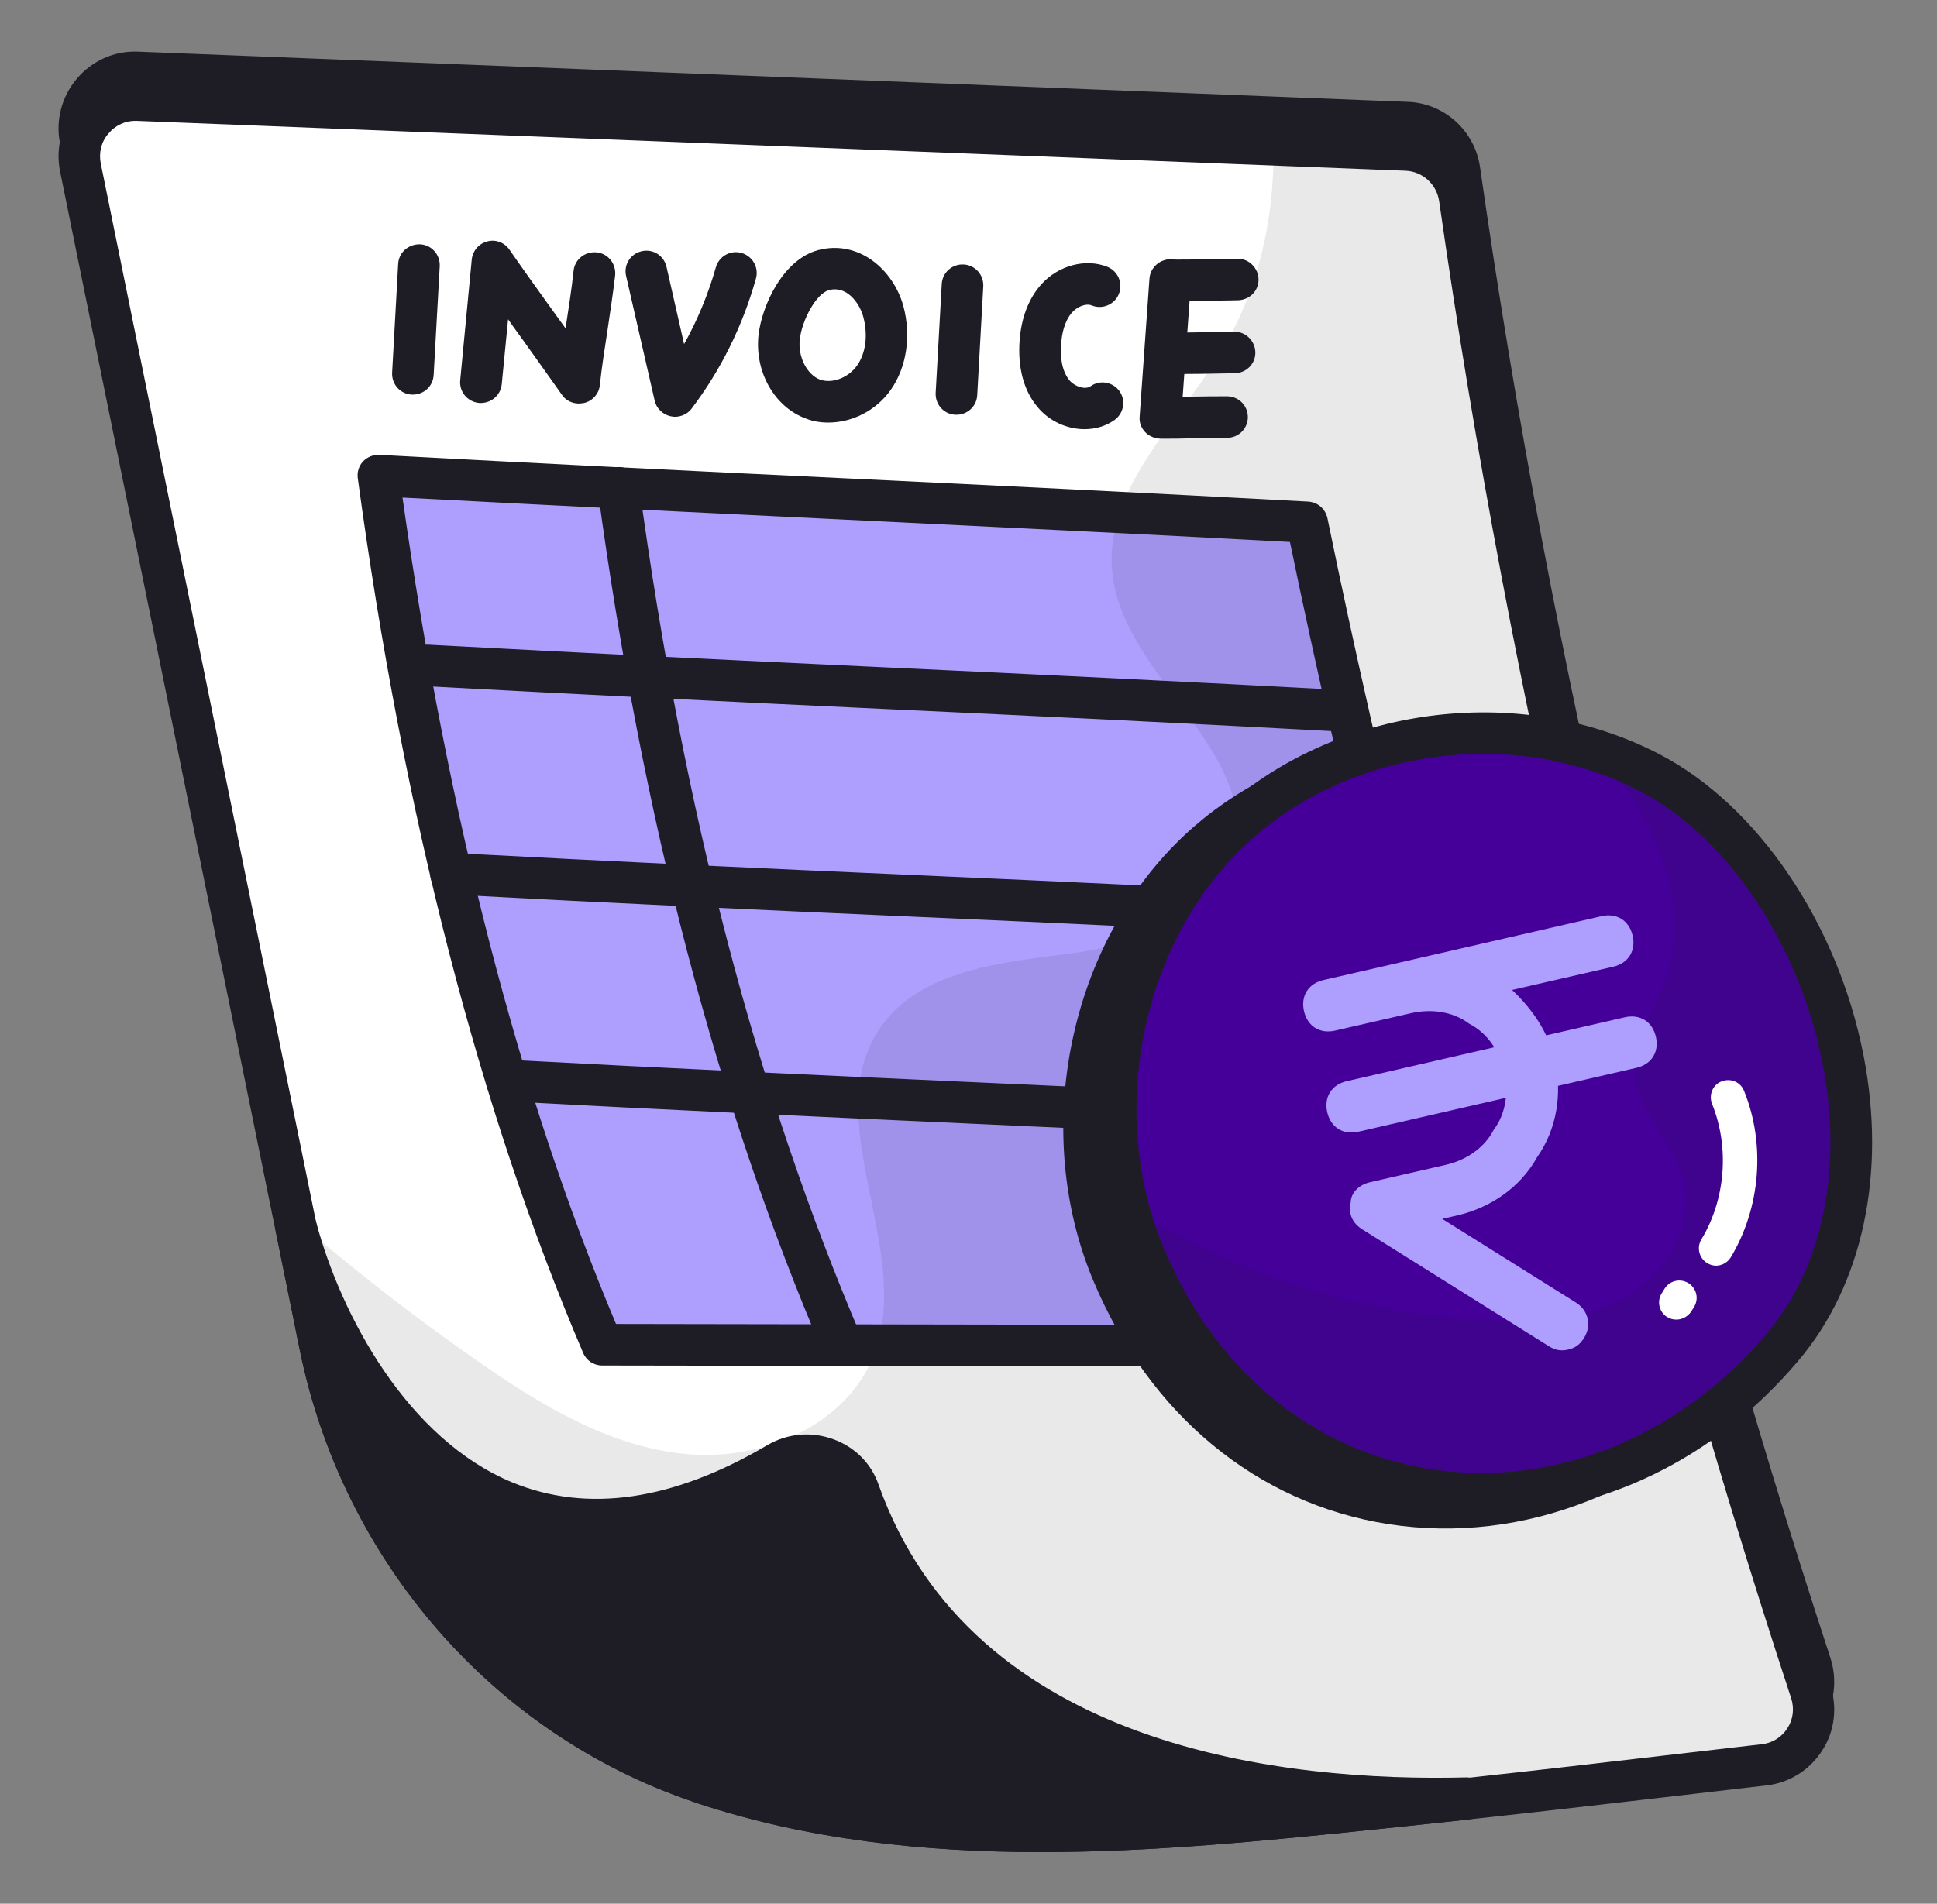 <svg xmlns="http://www.w3.org/2000/svg" width="59" height="58" viewBox="0 0 59 58" fill="none"><rect x="0" y="0" width="59" height="58" fill="#808080" stroke="none"/><path d="M53.73 52.929C50.206 53.333 47.684 53.632 44.661 53.966C43.756 54.063 42.807 54.168 41.77 54.274C34.95 54.977 27.894 55.645 21.399 53.483C21.355 53.465 21.32 53.456 21.285 53.439C15.353 51.426 11.003 46.312 9.755 40.169L9.017 36.557L2.453 4.253C2.233 3.172 3.077 2.17 4.175 2.205L42.824 3.735C43.65 3.752 44.336 4.376 44.459 5.202C46.664 20.651 50.294 35.881 55.154 50.706C55.488 51.734 54.802 52.806 53.73 52.929Z" fill="#1E1D26"></path><path d="M31.708 55.583C28.175 55.583 24.598 55.214 21.197 54.08C21.18 54.072 21.171 54.072 21.153 54.063C21.136 54.054 21.118 54.054 21.101 54.045C15.019 51.98 10.441 46.716 9.132 40.292L1.829 4.376C1.688 3.673 1.873 2.953 2.338 2.399C2.804 1.854 3.472 1.546 4.193 1.573L42.851 3.102C43.975 3.128 44.925 3.972 45.083 5.106C47.245 20.212 50.83 35.485 55.751 50.504C55.971 51.18 55.883 51.91 55.496 52.499C55.118 53.087 54.503 53.474 53.8 53.553L51.304 53.843C48.976 54.116 46.99 54.344 44.731 54.59C43.826 54.687 42.877 54.792 41.831 54.898C38.606 55.232 35.17 55.583 31.708 55.583ZM21.619 52.885C28.096 55.029 35.328 54.291 41.708 53.641C42.745 53.536 43.694 53.439 44.599 53.334C46.858 53.087 48.835 52.859 51.164 52.587L53.669 52.297C53.985 52.261 54.266 52.086 54.442 51.813C54.618 51.541 54.661 51.207 54.556 50.89C49.608 35.81 46.005 20.458 43.835 5.281C43.756 4.763 43.325 4.376 42.807 4.359L4.149 2.838C3.824 2.821 3.516 2.97 3.305 3.216C3.085 3.471 3.006 3.805 3.068 4.13L10.371 40.046C11.583 46.031 15.845 50.934 21.487 52.841C21.514 52.85 21.566 52.868 21.619 52.885Z" fill="#1E1D26"></path><path d="M53.73 53.773C50.206 54.177 47.684 54.476 44.661 54.81C43.756 54.907 42.807 55.012 41.77 55.109C34.95 55.812 27.894 56.488 21.399 54.318C21.355 54.3 21.32 54.291 21.285 54.283C15.353 52.27 11.003 47.156 9.755 41.013L9.026 37.41L8.964 37.12L2.444 5.097C2.233 4.025 3.077 3.014 4.175 3.049L38.782 4.42L42.815 4.578C43.641 4.596 44.327 5.22 44.45 6.046C46.656 21.495 50.285 36.724 55.145 51.55C55.487 52.578 54.802 53.659 53.73 53.773Z" fill="white"></path><path d="M18.35 40.969C15.195 33.596 12.928 24.764 11.53 14.482C21.004 15.001 30.345 15.388 39.819 15.906C41.523 24.272 43.703 32.823 46.128 41.013L18.35 40.969Z" fill="#AE9FFF"></path><path d="M31.708 56.427C28.175 56.427 24.598 56.058 21.197 54.924C21.18 54.916 21.171 54.916 21.153 54.907C21.136 54.898 21.118 54.898 21.101 54.889C15.019 52.824 10.441 47.56 9.132 41.136L1.829 5.22C1.688 4.517 1.873 3.796 2.338 3.252C2.804 2.707 3.472 2.39 4.193 2.425L42.851 3.946C43.975 3.972 44.925 4.816 45.083 5.949C47.245 21.056 50.83 36.329 55.751 51.348C55.971 52.024 55.883 52.754 55.496 53.343C55.118 53.931 54.503 54.318 53.8 54.397L51.304 54.687C48.976 54.959 46.99 55.188 44.731 55.434C43.826 55.531 42.877 55.636 41.831 55.742C38.606 56.075 35.17 56.427 31.708 56.427ZM21.619 53.729C28.096 55.873 35.328 55.135 41.708 54.485C42.745 54.379 43.694 54.283 44.599 54.177C46.858 53.931 48.835 53.703 51.164 53.43L53.669 53.14C53.985 53.105 54.266 52.929 54.442 52.657C54.618 52.385 54.661 52.051 54.556 51.734C49.608 36.654 46.005 21.302 43.835 6.125C43.756 5.607 43.325 5.22 42.807 5.202L4.149 3.682C3.824 3.673 3.516 3.814 3.305 4.069C3.085 4.315 3.006 4.649 3.068 4.974L10.371 40.89C11.583 46.875 15.845 51.778 21.487 53.685C21.514 53.694 21.566 53.712 21.619 53.729Z" fill="#1E1D26"></path><path d="M31.708 56.427C28.175 56.427 24.598 56.057 21.197 54.924C21.18 54.915 21.171 54.915 21.153 54.906C21.136 54.898 21.118 54.898 21.101 54.889C15.02 52.824 10.441 47.56 9.132 41.136L8.402 37.524C8.332 37.19 8.543 36.856 8.877 36.786C9.211 36.707 9.545 36.909 9.632 37.243C10.388 40.072 12.409 43.851 15.617 45.169C17.893 46.101 20.503 45.723 23.377 44.027C23.992 43.667 24.721 43.605 25.389 43.851C26.04 44.088 26.54 44.589 26.76 45.231C29.634 53.307 39.195 54.291 44.67 54.151C44.916 54.151 45.153 54.291 45.258 54.52C45.364 54.748 45.329 55.02 45.162 55.205L45.144 55.223C45.039 55.337 44.898 55.416 44.74 55.434C43.835 55.53 42.886 55.636 41.84 55.741C38.606 56.075 35.17 56.427 31.708 56.427ZM21.619 53.729C26.751 55.434 32.367 55.319 37.648 54.871C32.745 53.913 27.63 51.461 25.565 45.653C25.459 45.363 25.24 45.143 24.95 45.038C24.642 44.923 24.299 44.958 24.009 45.125C20.776 47.024 17.788 47.437 15.134 46.347C13.402 45.635 11.988 44.343 10.889 42.84C12.55 47.929 16.47 51.989 21.487 53.694C21.514 53.694 21.566 53.711 21.619 53.729Z" fill="#1E1D26"></path><path d="M44.678 54.792L44.661 54.81C43.756 54.906 42.807 55.012 41.77 55.117C34.95 55.82 27.894 56.488 21.399 54.326C21.355 54.309 21.32 54.3 21.285 54.282C15.353 52.27 11.003 47.155 9.756 41.013L9.017 37.41C10.213 41.909 14.8 49.809 23.693 44.581C24.616 44.044 25.811 44.449 26.163 45.451C28.904 53.184 37.525 54.968 44.678 54.792Z" fill="#1E1D26"></path><path d="M46.12 41.645L18.341 41.602C18.086 41.602 17.858 41.452 17.761 41.215C14.606 33.833 12.295 24.869 10.898 14.57C10.871 14.385 10.933 14.192 11.056 14.06C11.188 13.92 11.372 13.849 11.557 13.858C16.294 14.113 21.074 14.35 25.697 14.57C30.319 14.79 35.108 15.027 39.845 15.282C40.135 15.299 40.372 15.502 40.434 15.791C42.095 23.912 44.213 32.348 46.726 40.846C46.779 41.039 46.744 41.241 46.629 41.408C46.506 41.549 46.322 41.645 46.12 41.645ZM18.763 40.336L45.276 40.38C42.903 32.286 40.891 24.263 39.291 16.512C34.722 16.266 30.108 16.046 25.644 15.827C21.268 15.616 16.751 15.396 12.26 15.159C13.631 24.852 15.81 33.315 18.763 40.336Z" fill="#1E1D26"></path><path d="M25.653 41.602C25.407 41.602 25.169 41.461 25.073 41.215C21.821 33.613 19.58 25.019 18.209 14.948C18.165 14.605 18.403 14.28 18.754 14.236C19.097 14.183 19.422 14.43 19.466 14.781C20.819 24.746 23.034 33.227 26.233 40.723C26.373 41.048 26.224 41.417 25.899 41.549C25.82 41.584 25.741 41.602 25.653 41.602Z" fill="#1E1D26"></path><path d="M40.987 22.295C40.979 22.295 40.961 22.295 40.952 22.295C36.216 22.04 31.523 21.812 26.971 21.601C22.427 21.39 17.726 21.161 12.98 20.906C12.629 20.889 12.365 20.59 12.383 20.238C12.4 19.887 12.691 19.623 13.051 19.641C17.788 19.896 22.48 20.124 27.032 20.335C31.576 20.546 36.277 20.775 41.023 21.029C41.374 21.047 41.638 21.346 41.62 21.697C41.594 22.031 41.321 22.295 40.987 22.295Z" fill="#1E1D26"></path><path d="M41.954 28.604C41.945 28.604 41.928 28.604 41.919 28.604C37.182 28.349 32.428 28.13 27.814 27.928C23.21 27.726 18.438 27.506 13.701 27.251C13.35 27.233 13.086 26.935 13.104 26.583C13.121 26.232 13.411 25.977 13.771 25.986C18.508 26.24 23.262 26.46 27.876 26.662C32.481 26.864 37.253 27.084 41.989 27.339C42.341 27.357 42.605 27.655 42.587 28.007C42.561 28.349 42.288 28.604 41.954 28.604Z" fill="#1E1D26"></path><path d="M43.888 34.923C43.879 34.923 43.861 34.923 43.852 34.923C39.116 34.668 34.3 34.448 29.634 34.237C24.967 34.026 20.143 33.807 15.397 33.552C15.046 33.534 14.782 33.235 14.8 32.884C14.817 32.532 15.107 32.278 15.467 32.286C20.204 32.541 25.02 32.761 29.686 32.972C34.353 33.183 39.177 33.402 43.923 33.657C44.274 33.675 44.538 33.974 44.52 34.325C44.494 34.659 44.221 34.923 43.888 34.923Z" fill="#1E1D26"></path><path d="M12.576 12.022C12.568 12.022 12.55 12.022 12.541 12.022C12.19 12.004 11.926 11.705 11.944 11.354L12.128 8.041C12.146 7.689 12.445 7.434 12.796 7.443C13.148 7.461 13.411 7.759 13.394 8.111L13.209 11.424C13.192 11.767 12.91 12.022 12.576 12.022Z" fill="#1E1D26"></path><path d="M29.133 12.636C29.124 12.636 29.107 12.636 29.098 12.636C28.746 12.619 28.483 12.32 28.5 11.969L28.685 8.656C28.702 8.304 29.001 8.04 29.352 8.058C29.704 8.076 29.968 8.374 29.95 8.726L29.766 12.039C29.748 12.382 29.467 12.636 29.133 12.636Z" fill="#1E1D26"></path><path d="M17.63 12.294C17.427 12.294 17.225 12.197 17.111 12.021C16.68 11.406 16.241 10.8 15.81 10.194C15.696 10.035 15.582 9.886 15.476 9.728L15.283 11.705C15.248 12.057 14.94 12.303 14.589 12.276C14.237 12.241 13.982 11.934 14.018 11.582L14.369 7.909C14.396 7.645 14.58 7.425 14.844 7.355C15.099 7.285 15.371 7.39 15.52 7.61C15.951 8.234 16.39 8.84 16.83 9.455C16.962 9.64 17.093 9.816 17.225 10C17.234 9.965 17.234 9.93 17.243 9.895C17.322 9.368 17.41 8.823 17.471 8.251C17.506 7.9 17.823 7.654 18.174 7.689C18.526 7.724 18.772 8.041 18.737 8.392C18.666 8.99 18.579 9.552 18.5 10.088C18.42 10.615 18.332 11.16 18.271 11.732C18.245 11.995 18.051 12.215 17.796 12.276C17.735 12.285 17.682 12.294 17.63 12.294Z" fill="#1E1D26"></path><path d="M20.556 12.698C20.512 12.698 20.468 12.689 20.424 12.681C20.187 12.628 19.993 12.443 19.941 12.206L19.071 8.41C18.991 8.067 19.202 7.733 19.545 7.654C19.888 7.575 20.222 7.786 20.301 8.128L20.837 10.483C21.25 9.745 21.575 8.954 21.804 8.146C21.9 7.812 22.243 7.61 22.586 7.707C22.92 7.803 23.122 8.146 23.025 8.489C22.621 9.93 21.962 11.266 21.057 12.461C20.942 12.61 20.749 12.698 20.556 12.698Z" fill="#1E1D26"></path><path d="M25.231 12.874C24.994 12.874 24.765 12.839 24.546 12.751C23.588 12.4 22.981 11.327 23.104 10.203C23.21 9.306 23.843 7.909 24.924 7.619C26.171 7.294 27.217 8.234 27.516 9.324C27.762 10.238 27.613 11.196 27.129 11.881C26.681 12.514 25.952 12.874 25.231 12.874ZM24.361 10.343C24.3 10.87 24.581 11.415 24.976 11.565C25.345 11.697 25.837 11.512 26.101 11.143C26.373 10.765 26.444 10.203 26.294 9.649C26.18 9.227 25.785 8.691 25.249 8.84C24.853 8.946 24.423 9.772 24.361 10.343Z" fill="#1E1D26"></path><path d="M33.035 13.076C32.507 13.076 31.963 12.839 31.602 12.399C31.18 11.899 30.996 11.195 31.057 10.37C31.11 9.666 31.339 9.086 31.716 8.665C32.235 8.085 33.07 7.865 33.729 8.129C34.054 8.26 34.212 8.629 34.081 8.955C33.949 9.28 33.58 9.438 33.254 9.306C33.087 9.236 32.824 9.332 32.657 9.517C32.42 9.781 32.34 10.185 32.323 10.475C32.297 10.756 32.305 11.266 32.578 11.591C32.745 11.784 33.061 11.881 33.219 11.767C33.501 11.565 33.896 11.635 34.098 11.916C34.3 12.197 34.23 12.593 33.949 12.795C33.676 12.988 33.36 13.076 33.035 13.076Z" fill="#1E1D26"></path><path d="M35.372 13.366C35.188 13.366 35.003 13.296 34.88 13.164C34.757 13.032 34.696 12.865 34.713 12.689L35.012 8.489C35.038 8.137 35.346 7.882 35.689 7.9C36.04 7.926 36.304 8.225 36.277 8.576L36.023 12.092C36.128 12.092 36.233 12.092 36.348 12.083C36.699 12.074 37.051 12.074 37.376 12.074C37.727 12.074 38.009 12.355 38.009 12.707C38.009 13.058 37.727 13.339 37.376 13.339C37.367 13.339 37.358 13.339 37.349 13.339C37.042 13.339 36.708 13.348 36.374 13.348C36.031 13.366 35.689 13.366 35.372 13.366Z" fill="#1E1D26"></path><path d="M35.706 9.174C35.337 9.174 35.038 8.902 35.038 8.541C35.038 8.19 35.319 7.909 35.671 7.909C36.066 7.909 36.304 7.909 36.708 7.9L37.692 7.882H37.701C38.044 7.882 38.325 8.164 38.334 8.506C38.343 8.858 38.061 9.139 37.71 9.148L36.726 9.165C36.33 9.165 36.093 9.174 35.706 9.174Z" fill="#1E1D26"></path><path d="M35.654 11.398C35.636 11.398 35.609 11.398 35.583 11.398C35.232 11.398 34.95 11.117 34.95 10.765C34.95 10.414 35.232 10.132 35.583 10.132H35.645C36.005 10.132 36.233 10.132 36.611 10.123L37.596 10.106H37.604C37.947 10.106 38.228 10.387 38.237 10.73C38.246 11.081 37.965 11.363 37.613 11.371L36.629 11.389C36.251 11.389 36.023 11.398 35.654 11.398Z" fill="#1E1D26"></path><g opacity="0.1"><path d="M53.73 53.773C50.206 54.177 47.684 54.476 44.661 54.81C43.756 54.906 42.807 55.012 41.77 55.108C34.95 55.811 27.894 56.488 21.399 54.318C21.355 54.3 21.32 54.291 21.285 54.282C15.353 52.27 11.003 47.155 9.756 41.013L9.026 37.41L8.965 37.12C10.731 38.657 12.585 40.099 14.501 41.434C16.434 42.788 18.535 44.071 20.881 44.299C23.227 44.528 25.864 43.403 26.655 41.18C27.788 38.016 24.915 34.123 26.795 31.337C27.973 29.597 30.372 29.334 32.463 29.07C34.546 28.806 36.989 28.042 37.56 26.02C38.439 22.936 34.195 20.625 33.878 17.435C33.632 14.93 35.812 12.953 37.139 10.818C38.325 8.893 38.826 6.678 38.791 4.42L42.824 4.578C43.65 4.596 44.336 5.22 44.459 6.046C46.665 21.495 50.294 36.724 55.154 51.549C55.488 52.578 54.802 53.658 53.73 53.773Z" fill="#1E1D26"></path></g><path d="M36.444 25.792C33.035 28.974 31.927 34.422 33.764 38.807C37.393 47.49 47.499 48.307 53.185 41.619C57.579 36.452 54.591 26.917 49.16 24.096C45.074 21.978 39.766 22.699 36.444 25.792Z" fill="#1E1D26"></path><path d="M38.641 23.666C41.945 22.005 46.084 21.925 49.398 23.648C52.359 25.186 54.767 28.754 55.549 32.735C56.243 36.303 55.523 39.659 53.572 41.953C50.637 45.398 46.418 47.076 42.288 46.435C38.29 45.811 35.012 43.104 33.298 39.009C31.382 34.431 32.569 28.718 36.102 25.423C36.857 24.72 37.71 24.131 38.641 23.666ZM48.914 44.379C50.347 43.658 51.674 42.621 52.798 41.294C54.547 39.238 55.189 36.188 54.547 32.928C53.827 29.237 51.621 25.95 48.923 24.544C45.056 22.532 39.951 23.209 36.787 26.161C33.553 29.175 32.472 34.413 34.23 38.614C35.803 42.375 38.799 44.862 42.438 45.433C44.652 45.776 46.893 45.398 48.914 44.379Z" fill="#1E1D26"></path><path d="M54.284 41.031C51.472 44.344 47.57 45.811 43.914 45.398C40.188 44.985 36.699 42.604 34.862 38.219C34.66 37.744 34.502 37.261 34.379 36.76C33.298 32.682 34.502 28.042 37.543 25.204C40.416 22.523 44.775 21.618 48.545 22.805C49.134 22.989 49.705 23.227 50.259 23.508C53.308 25.09 55.584 28.789 56.217 32.638C56.718 35.644 56.208 38.755 54.284 41.031Z" fill="#440099"></path><path d="M45.136 46.145C44.547 46.145 43.958 46.101 43.369 46.004C39.327 45.372 36.014 42.639 34.282 38.5C32.349 33.877 33.544 28.104 37.112 24.773C40.619 21.504 46.269 20.748 50.549 22.98C53.537 24.536 55.98 28.139 56.762 32.155C57.465 35.758 56.736 39.159 54.758 41.479C52.219 44.475 48.721 46.145 45.136 46.145ZM37.973 25.704C34.775 28.692 33.711 33.868 35.443 38.016C36.998 41.742 39.959 44.194 43.554 44.757C47.289 45.337 51.12 43.807 53.792 40.661C55.514 38.631 56.147 35.617 55.514 32.401C54.802 28.754 52.614 25.494 49.951 24.105C46.146 22.119 41.102 22.787 37.973 25.704Z" fill="#1E1D26"></path><g opacity="0.1"><path d="M54.284 41.03C51.472 44.343 47.57 45.811 43.914 45.398C40.188 44.985 36.699 42.603 34.862 38.218C34.66 37.744 34.502 37.26 34.379 36.759C37.727 38.895 41.62 40.108 45.54 40.239C46.928 40.283 48.378 40.178 49.582 39.484C50.777 38.789 51.63 37.339 51.287 35.977C50.98 34.756 49.811 33.798 49.776 32.541C49.749 31.618 50.355 30.819 50.69 29.966C51.322 28.341 50.927 26.425 50.066 24.887C49.644 24.131 49.116 23.446 48.545 22.804C49.134 22.989 49.705 23.226 50.259 23.507C53.308 25.089 55.584 28.789 56.217 32.638C56.718 35.643 56.208 38.754 54.284 41.03Z" fill="#1E1D26"></path></g><path d="M52.271 38.561C52.174 38.561 52.087 38.535 51.999 38.482C51.753 38.333 51.673 38.008 51.823 37.761C52.561 36.54 52.684 34.958 52.148 33.631C52.043 33.359 52.166 33.051 52.438 32.946C52.711 32.84 53.018 32.963 53.123 33.236C53.783 34.861 53.624 36.804 52.719 38.306C52.623 38.465 52.447 38.561 52.271 38.561Z" fill="white"></path><path d="M51.059 40.204C50.962 40.204 50.865 40.178 50.777 40.125C50.531 39.967 50.461 39.642 50.619 39.396L50.707 39.255C50.865 39.009 51.19 38.939 51.436 39.097C51.682 39.255 51.753 39.581 51.595 39.827L51.507 39.967C51.401 40.117 51.234 40.204 51.059 40.204Z" fill="white"></path><path d="M47.764 41.118C47.532 41.171 47.361 41.129 47.171 41.011L41.49 37.452C41.206 37.274 41.058 36.984 41.141 36.641C41.147 36.315 41.42 36.09 41.728 36.019L44.038 35.489C44.654 35.347 45.217 34.974 45.496 34.424C45.869 33.933 45.959 33.264 45.817 32.648C45.676 32.032 45.303 31.469 44.752 31.19C44.261 30.817 43.592 30.727 42.976 30.869L40.666 31.399C40.204 31.506 39.825 31.268 39.719 30.806C39.613 30.344 39.85 29.966 40.312 29.859L48.782 27.913C49.244 27.807 49.623 28.044 49.729 28.506C49.836 28.968 49.598 29.347 49.136 29.453L46.056 30.161C46.678 30.748 47.163 31.447 47.357 32.294C47.587 33.295 47.432 34.384 46.821 35.254C46.305 36.184 45.393 36.798 44.392 37.029L43.93 37.135L48.002 39.685C48.38 39.922 48.487 40.384 48.249 40.763C48.131 40.952 47.995 41.065 47.764 41.118Z" fill="#AE9FFF"></path><path d="M49.844 32.533L41.374 34.48C40.912 34.586 40.534 34.349 40.427 33.887C40.321 33.425 40.559 33.046 41.02 32.94L49.49 30.993C49.952 30.887 50.331 31.124 50.437 31.586C50.544 32.048 50.306 32.427 49.844 32.533Z" fill="#AE9FFF"></path></svg>